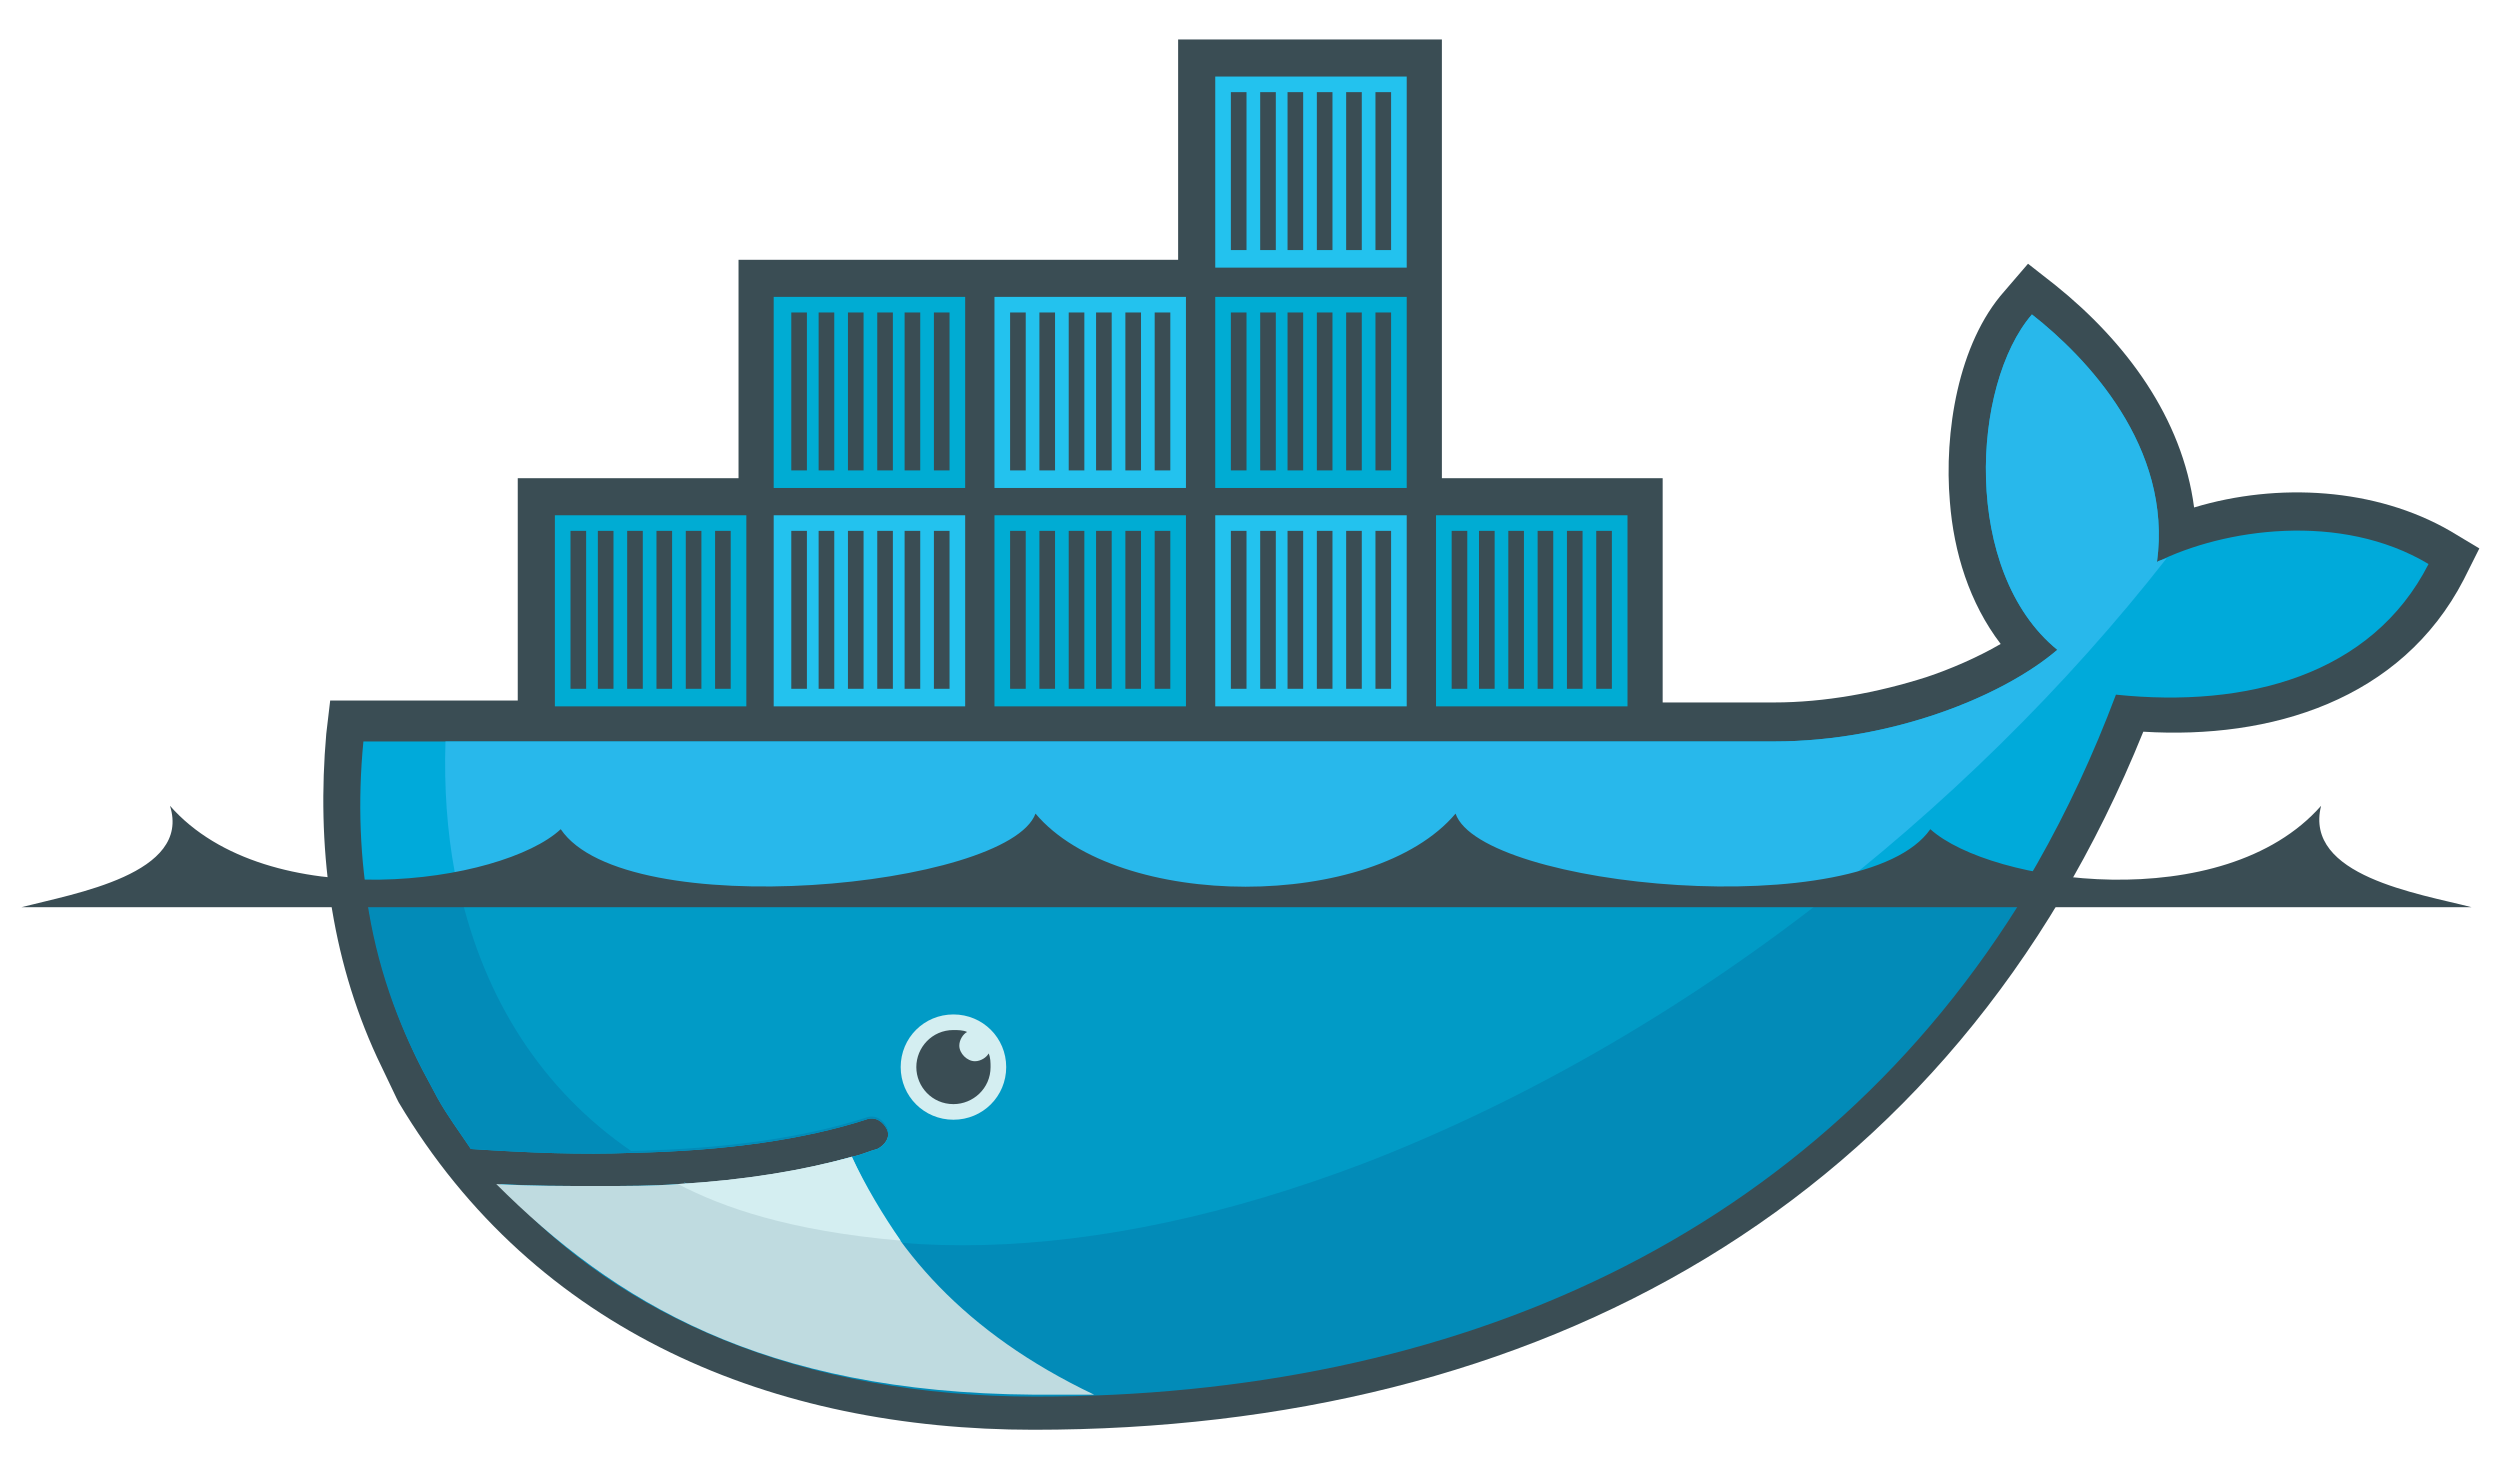 <svg width="223" height="130" xmlns="http://www.w3.org/2000/svg" xmlns:xlink="http://www.w3.org/1999/xlink" xml:space="preserve" overflow="hidden"><g transform="translate(-576 -342)"><path d="M128.36 88.356 148.014 88.356 148.014 108.358 157.928 108.358C162.45 108.358 167.146 107.488 171.494 106.097 173.581 105.401 176.016 104.358 178.104 103.14 175.321 99.487 173.929 94.965 173.581 90.443 173.06 84.356 174.277 76.355 178.451 71.659L180.539 69.224 182.974 71.137C189.235 76.181 194.279 82.964 195.323 90.965 202.801 88.704 211.498 89.226 218.107 93.052L220.716 94.618 219.325 97.4C213.759 108.184 202.106 111.663 190.8 110.967 173.755 153.232 136.882 173.234 92.009 173.234 68.876 173.234 47.657 164.537 35.482 144.013L35.308 143.666 33.568 140.013C29.394 130.969 28.177 121.055 29.046 111.141L29.394 108.184 46.091 108.184 46.091 88.356 65.745 88.356 65.745 68.876 104.879 68.876 104.879 49.222 128.36 49.222 128.36 88.356Z" fill="#3A4D54" fill-rule="evenodd" transform="matrix(1.002 0 0 1 576 296.301)"/><path d="M192.018 95.835C193.409 85.573 185.756 77.572 180.886 73.746 175.495 80.007 174.625 96.705 183.147 103.662 178.277 107.836 168.364 111.837 157.928 111.837L32.351 111.837C31.307 122.62 33.221 132.534 37.569 141.057L38.96 143.666C39.83 145.231 40.873 146.622 41.917 148.188 47.135 148.536 51.831 148.71 56.179 148.536 64.702 148.362 71.659 147.318 77.051 145.579 77.92 145.231 78.616 145.753 78.964 146.448 79.312 147.318 78.79 148.014 78.094 148.362 77.398 148.536 76.703 148.883 75.833 149.057 71.659 150.275 67.137 150.971 61.397 151.318L60.353 151.318C58.092 151.492 55.657 151.492 53.048 151.492 50.266 151.492 47.657 151.492 44.526 151.318 54.962 163.146 71.311 170.103 91.835 170.103 135.317 170.103 172.19 150.797 188.365 107.662 200.019 108.88 211.15 105.923 216.194 96.009 208.367 91.313 197.931 92.878 192.018 95.835Z" fill="#00AADA" transform="matrix(1.002 0 0 1 576 296.301)"/><path d="M192.018 95.835C193.409 85.573 185.756 77.572 180.886 73.746 175.495 80.007 174.625 96.705 183.147 103.662 178.277 107.836 168.364 111.837 157.928 111.837L39.656 111.837C39.134 128.36 45.222 140.883 56.179 148.362 64.702 148.188 71.659 147.144 77.051 145.405 77.92 145.057 78.616 145.579 78.964 146.274 79.312 147.144 78.79 147.84 78.094 148.188 77.398 148.362 76.703 148.71 75.833 148.883 71.659 150.101 66.789 150.971 61.049 151.318L60.875 151.145C75.659 158.797 97.052 158.623 121.75 149.231 149.231 138.622 174.973 118.446 192.888 95.487 192.54 95.661 192.192 95.661 192.018 95.835Z" fill="#28B8EB" transform="matrix(1.002 0 0 1 576 296.301)"/><path d="M32.525 124.881C33.221 130.621 34.96 136.013 37.569 141.057L38.96 143.666C39.83 145.231 40.873 146.622 41.917 148.188 47.135 148.536 51.831 148.71 56.179 148.536 64.702 148.362 71.659 147.318 77.051 145.579 77.92 145.231 78.616 145.753 78.964 146.448 79.312 147.318 78.79 148.014 78.094 148.362 77.398 148.536 76.703 148.883 75.833 149.057 71.659 150.275 66.789 151.145 61.049 151.492L60.353 151.492C58.092 151.666 55.657 151.666 53.222 151.666 50.44 151.666 47.657 151.666 44.7 151.492 55.136 163.32 71.659 170.277 92.183 170.277 129.403 170.277 161.754 156.188 180.539 125.055L32.525 125.055 32.525 124.881Z" fill="#028BB8" transform="matrix(1.002 0 0 1 576 296.301)"/><path d="M40.873 124.881C43.134 134.969 48.352 142.97 56.179 148.362 64.702 148.188 71.659 147.144 77.051 145.405 77.92 145.057 78.616 145.579 78.964 146.274 79.312 147.144 78.79 147.84 78.094 148.188 77.398 148.362 76.703 148.71 75.833 148.883 71.659 150.101 66.789 150.971 60.875 151.318 75.659 158.971 97.052 158.797 121.577 149.405 136.361 143.666 150.797 135.143 163.667 124.881L40.873 124.881Z" fill="#019BC6" transform="matrix(1.002 0 0 1 576 296.301)"/><path d="M49.396 91.661 66.441 91.661 66.441 108.706 49.396 108.706 49.396 91.661ZM50.787 93.052 52.179 93.052 52.179 107.14 50.787 107.14 50.787 93.052ZM53.222 93.052 54.614 93.052 54.614 107.14 53.222 107.14 53.222 93.052ZM55.831 93.052 57.223 93.052 57.223 107.14 55.831 107.14 55.831 93.052ZM58.44 93.052 59.832 93.052 59.832 107.14 58.44 107.14 58.44 93.052ZM61.049 93.052 62.441 93.052 62.441 107.14 61.049 107.14 61.049 93.052ZM63.658 93.052 65.049 93.052 65.049 107.14 63.658 107.14 63.658 93.052ZM68.876 72.181 85.921 72.181 85.921 89.226 68.876 89.226 68.876 72.181ZM70.441 73.572 71.833 73.572 71.833 87.66 70.441 87.66 70.441 73.572ZM72.876 73.572 74.268 73.572 74.268 87.66 72.876 87.66 72.876 73.572ZM75.485 73.572 76.877 73.572 76.877 87.66 75.485 87.66 75.485 73.572ZM78.094 73.572 79.486 73.572 79.486 87.66 78.094 87.66 78.094 73.572ZM80.529 73.572 81.921 73.572 81.921 87.66 80.529 87.66 80.529 73.572ZM83.138 73.572 84.53 73.572 84.53 87.66 83.138 87.66 83.138 73.572Z" fill="#00ACD3" fill-rule="evenodd" transform="matrix(1.002 0 0 1 576 296.301)"/><path d="M68.876 91.661 85.921 91.661 85.921 108.706 68.876 108.706 68.876 91.661ZM70.441 93.052 71.833 93.052 71.833 107.14 70.441 107.14 70.441 93.052ZM72.876 93.052 74.268 93.052 74.268 107.14 72.876 107.14 72.876 93.052ZM75.485 93.052 76.877 93.052 76.877 107.14 75.485 107.14 75.485 93.052ZM78.094 93.052 79.486 93.052 79.486 107.14 78.094 107.14 78.094 93.052ZM80.529 93.052 81.921 93.052 81.921 107.14 80.529 107.14 80.529 93.052ZM83.138 93.052 84.53 93.052 84.53 107.14 83.138 107.14 83.138 93.052Z" fill="#23C2EE" fill-rule="evenodd" transform="matrix(1.002 0 0 1 576 296.301)"/><path d="M88.53 91.661 105.575 91.661 105.575 108.706 88.53 108.706 88.53 91.661ZM89.921 93.052 91.313 93.052 91.313 107.14 89.921 107.14 89.921 93.052ZM92.53 93.052 93.922 93.052 93.922 107.14 92.53 107.14 92.53 93.052ZM95.139 93.052 96.531 93.052 96.531 107.14 95.139 107.14 95.139 93.052ZM97.574 93.052 98.966 93.052 98.966 107.14 97.574 107.14 97.574 93.052ZM100.183 93.052 101.575 93.052 101.575 107.14 100.183 107.14 100.183 93.052ZM102.792 93.052 104.184 93.052 104.184 107.14 102.792 107.14 102.792 93.052Z" fill="#00ACD3" fill-rule="evenodd" transform="matrix(1.002 0 0 1 576 296.301)"/><path d="M88.53 72.181 105.575 72.181 105.575 89.226 88.53 89.226 88.53 72.181ZM89.921 73.572 91.313 73.572 91.313 87.66 89.921 87.66 89.921 73.572ZM92.53 73.572 93.922 73.572 93.922 87.66 92.53 87.66 92.53 73.572ZM95.139 73.572 96.531 73.572 96.531 87.66 95.139 87.66 95.139 73.572ZM97.574 73.572 98.966 73.572 98.966 87.66 97.574 87.66 97.574 73.572ZM100.183 73.572 101.575 73.572 101.575 87.66 100.183 87.66 100.183 73.572ZM102.792 73.572 104.184 73.572 104.184 87.66 102.792 87.66 102.792 73.572ZM108.184 91.661 125.229 91.661 125.229 108.706 108.184 108.706 108.184 91.661ZM109.575 93.052 110.967 93.052 110.967 107.14 109.575 107.14 109.575 93.052ZM112.184 93.052 113.576 93.052 113.576 107.14 112.184 107.14 112.184 93.052ZM114.619 93.052 116.011 93.052 116.011 107.14 114.619 107.14 114.619 93.052ZM117.228 93.052 118.62 93.052 118.62 107.14 117.228 107.14 117.228 93.052ZM119.837 93.052 121.229 93.052 121.229 107.14 119.837 107.14 119.837 93.052ZM122.446 93.052 123.838 93.052 123.838 107.14 122.446 107.14 122.446 93.052Z" fill="#23C2EE" fill-rule="evenodd" transform="matrix(1.002 0 0 1 576 296.301)"/><path d="M108.184 72.181 125.229 72.181 125.229 89.226 108.184 89.226 108.184 72.181ZM109.575 73.572 110.967 73.572 110.967 87.66 109.575 87.66 109.575 73.572ZM112.184 73.572 113.576 73.572 113.576 87.66 112.184 87.66 112.184 73.572ZM114.619 73.572 116.011 73.572 116.011 87.66 114.619 87.66 114.619 73.572ZM117.228 73.572 118.62 73.572 118.62 87.66 117.228 87.66 117.228 73.572ZM119.837 73.572 121.229 73.572 121.229 87.66 119.837 87.66 119.837 73.572ZM122.446 73.572 123.838 73.572 123.838 87.66 122.446 87.66 122.446 73.572Z" fill="#00ACD3" fill-rule="evenodd" transform="matrix(1.002 0 0 1 576 296.301)"/><path d="M108.184 52.527 125.229 52.527 125.229 69.572 108.184 69.572 108.184 52.527ZM109.575 53.918 110.967 53.918 110.967 68.006 109.575 68.006 109.575 53.918ZM112.184 53.918 113.576 53.918 113.576 68.006 112.184 68.006 112.184 53.918ZM114.619 53.918 116.011 53.918 116.011 68.006 114.619 68.006 114.619 53.918ZM117.228 53.918 118.62 53.918 118.62 68.006 117.228 68.006 117.228 53.918ZM119.837 53.918 121.229 53.918 121.229 68.006 119.837 68.006 119.837 53.918ZM122.446 53.918 123.838 53.918 123.838 68.006 122.446 68.006 122.446 53.918Z" fill="#23C2EE" fill-rule="evenodd" transform="matrix(1.002 0 0 1 576 296.301)"/><path d="M127.838 91.661 144.883 91.661 144.883 108.706 127.838 108.706 127.838 91.661ZM129.229 93.052 130.621 93.052 130.621 107.14 129.229 107.14 129.229 93.052ZM131.664 93.052 133.056 93.052 133.056 107.14 131.664 107.14 131.664 93.052ZM134.273 93.052 135.665 93.052 135.665 107.14 134.273 107.14 134.273 93.052ZM136.882 93.052 138.274 93.052 138.274 107.14 136.882 107.14 136.882 93.052ZM139.491 93.052 140.883 93.052 140.883 107.14 139.491 107.14 139.491 93.052ZM142.1 93.052 143.492 93.052 143.492 107.14 142.1 107.14 142.1 93.052Z" fill="#00ACD3" fill-rule="evenodd" transform="matrix(1.002 0 0 1 576 296.301)"/><path d="M84.877 136.187C87.486 136.187 89.574 138.274 89.574 140.883 89.574 143.492 87.486 145.579 84.877 145.579 82.269 145.579 80.181 143.492 80.181 140.883 80.181 138.274 82.269 136.187 84.877 136.187" fill="#D4EEF1" fill-rule="evenodd" transform="matrix(1.002 0 0 1 576 296.301)"/><path d="M84.877 137.578C85.225 137.578 85.747 137.578 86.095 137.752 85.747 137.926 85.399 138.448 85.399 138.969 85.399 139.665 86.095 140.361 86.791 140.361 87.312 140.361 87.834 140.013 88.008 139.665 88.182 140.013 88.182 140.535 88.182 140.883 88.182 142.796 86.617 144.187 84.877 144.187 82.964 144.187 81.573 142.622 81.573 140.883 81.573 139.143 82.964 137.578 84.877 137.578M1.913 126.62 220.02 126.62C215.324 125.403 205.063 123.838 206.628 117.576 197.931 127.49 177.234 124.533 171.842 119.663 165.928 128.186 131.838 124.881 129.577 118.272 122.272 126.968 99.487 126.968 92.183 118.272 89.748 124.881 55.657 128.186 49.918 119.663 44.7 124.533 23.828 127.49 15.132 117.576 17.045 123.664 6.609 125.403 1.913 126.62" fill="#3A4D54" fill-rule="evenodd" transform="matrix(1.002 0 0 1 576 296.301)"/><path d="M97.4 170.103C85.747 164.537 79.486 157.058 75.833 148.883 71.485 150.101 66.267 150.971 60.353 151.318 58.092 151.492 55.657 151.492 53.222 151.492 50.266 151.492 47.309 151.492 44.178 151.318 54.614 161.754 67.832 169.929 92.009 170.103L97.4 170.103Z" fill="#BFDBE0" transform="matrix(1.002 0 0 1 576 296.301)"/><path d="M80.181 156.362C78.616 154.101 77.051 151.492 75.833 148.883 71.485 150.101 66.267 150.971 60.353 151.318 64.354 153.406 70.267 155.493 80.181 156.362Z" fill="#D4EEF1" transform="matrix(1.002 0 0 1 576 296.301)"/></g></svg>